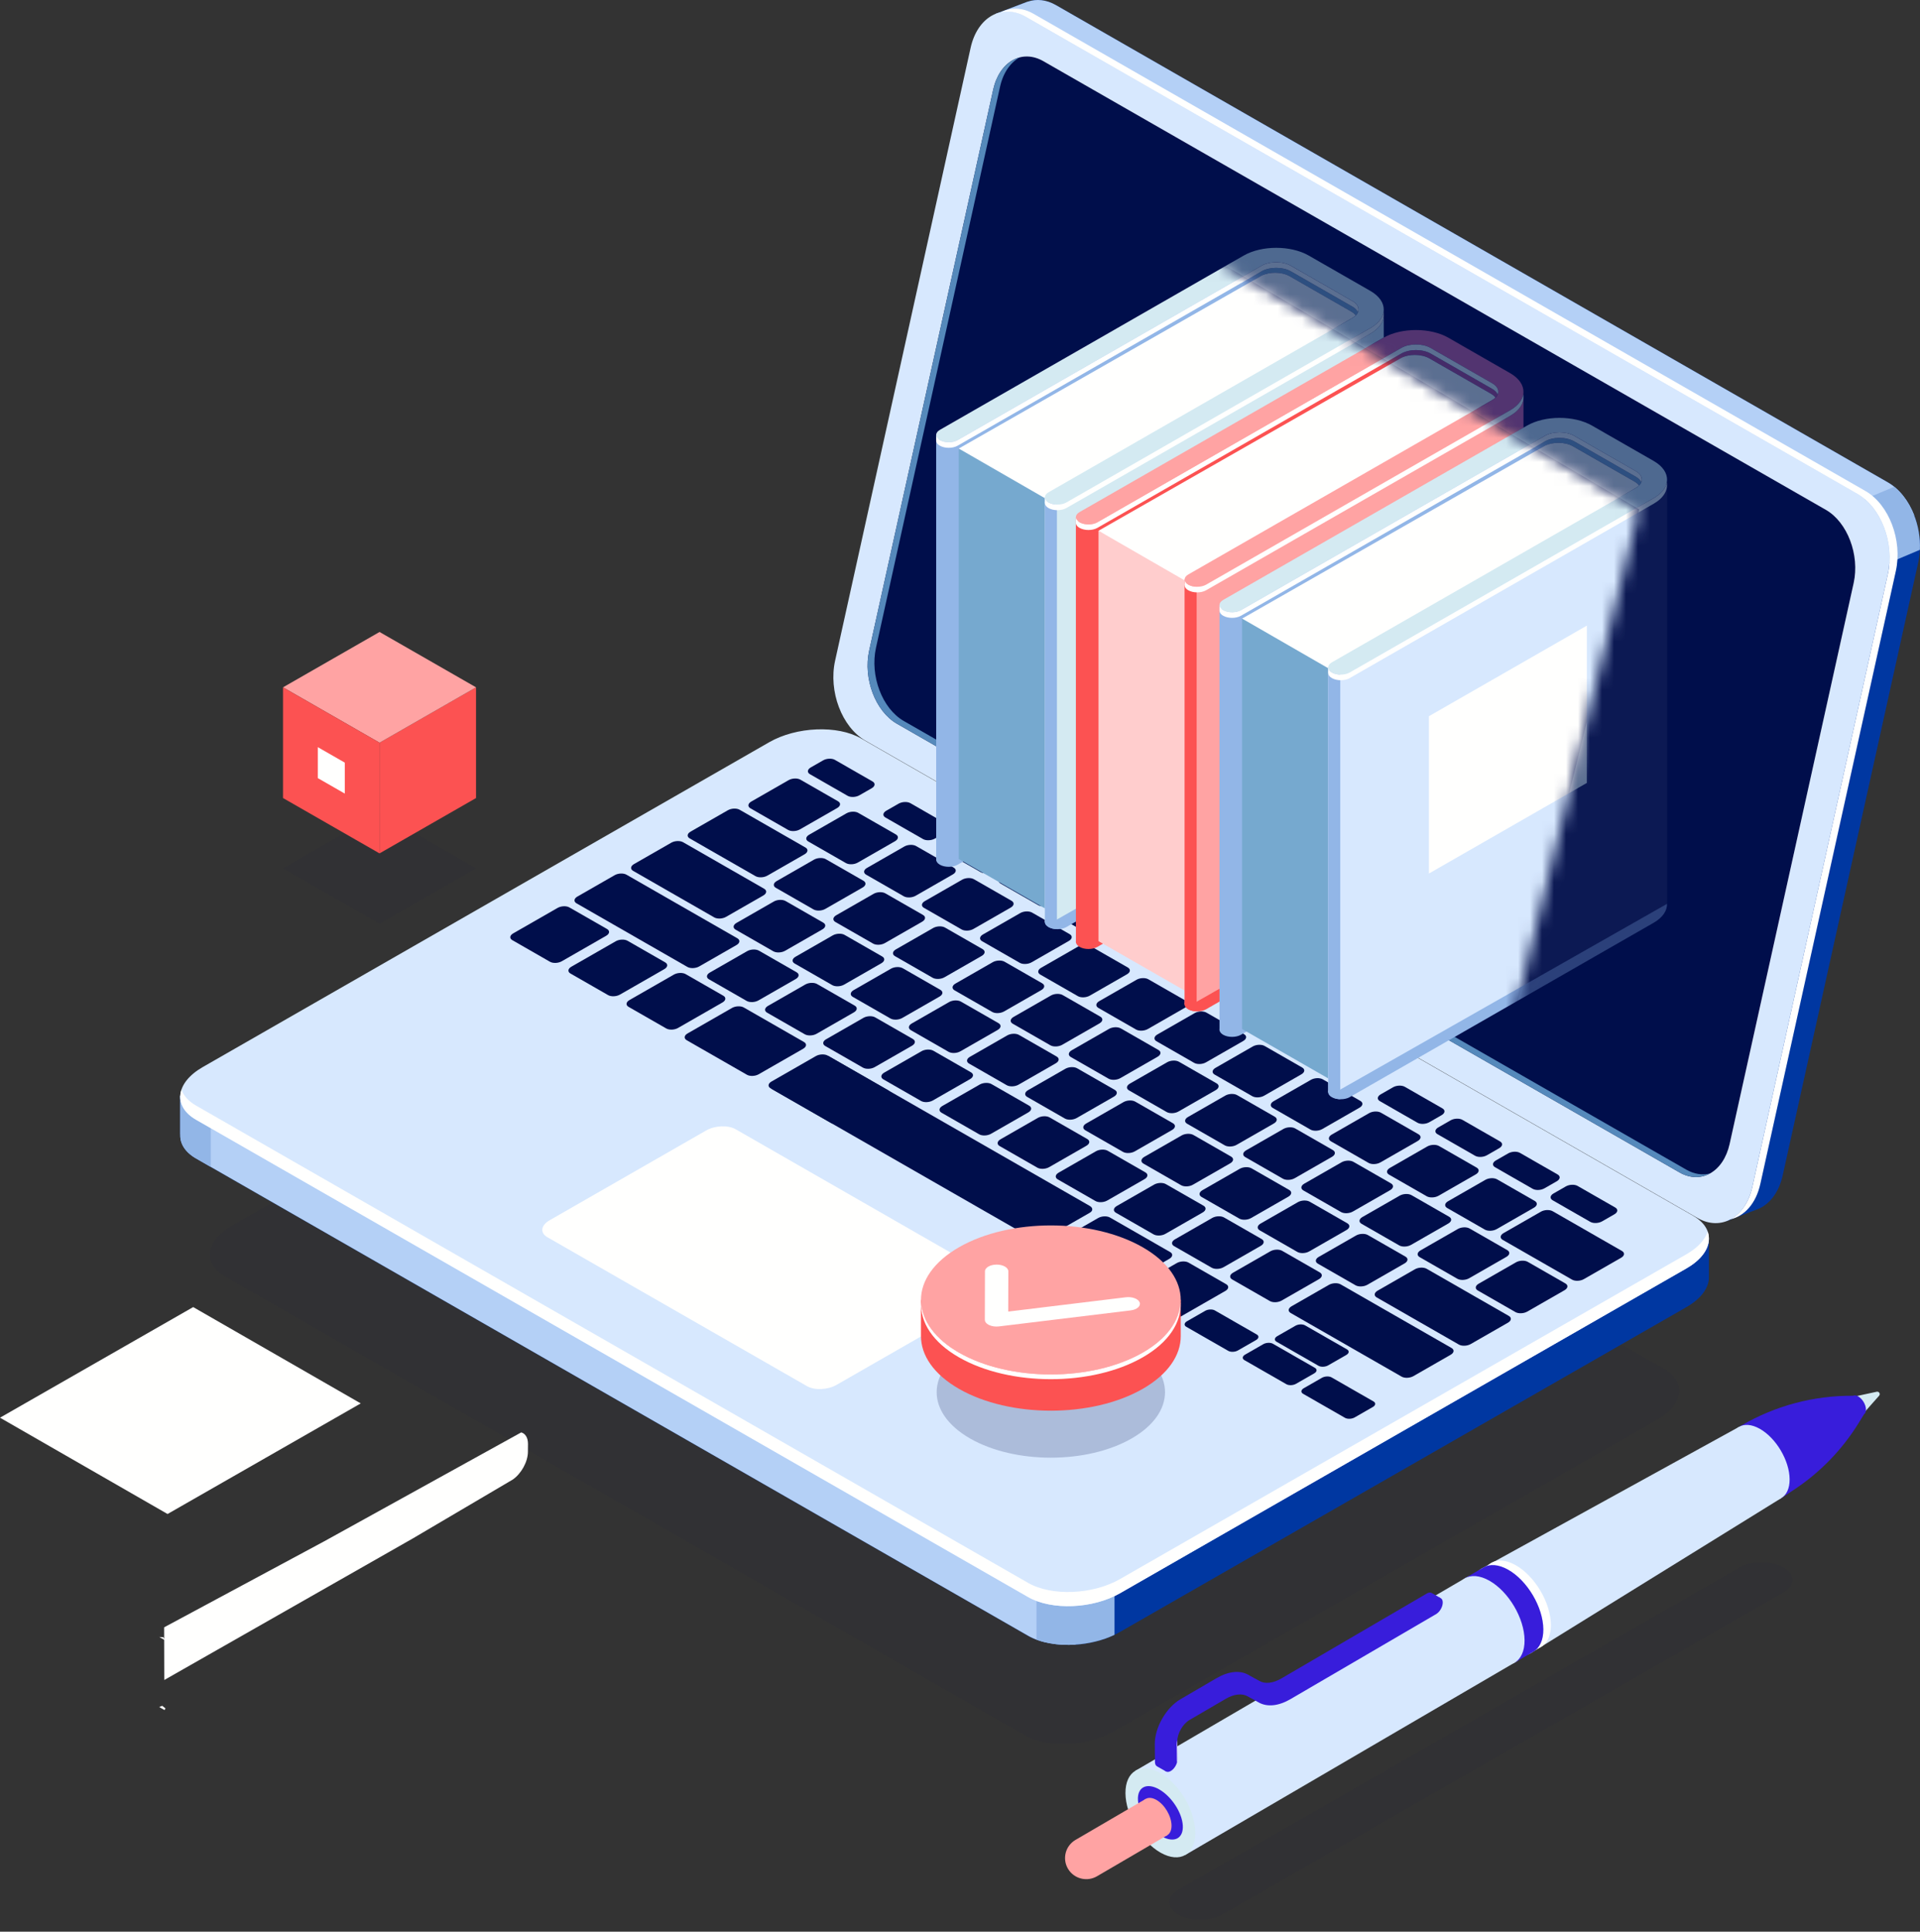 <svg width="160" height="161" viewBox="0 0 160 161" fill="none" xmlns="http://www.w3.org/2000/svg">
    <rect x="0" y="0" width="160" height="161" fill="#333333" stroke="none"/>
    <path opacity="0.05" fill-rule="evenodd" clip-rule="evenodd" d="M88.598 145.356C87.401 145.356 86.258 145.116 85.404 144.626L18.773 106.396C16.888 105.315 17.124 103.426 19.301 102.177L22.721 100.216L85.675 136.335C85.683 136.339 85.69 136.343 85.697 136.347C86.583 136.849 87.763 137.095 88.999 137.095C90.502 137.095 92.088 136.731 93.327 136.02L135.118 112.051L138.657 114.081C140.542 115.162 140.306 117.051 138.129 118.3L92.758 144.323C91.568 145.006 90.044 145.356 88.598 145.356Z" fill="#000E4B"/>
    <path fill-rule="evenodd" clip-rule="evenodd" d="M157.326 40.206L87.993 0.426C87.188 -0.036 86.37 -0.107 85.643 0.14L85.648 0.132L85.522 0.18L85.491 0.191L82.986 1.144L85.234 2.238C85.224 2.279 85.211 2.318 85.202 2.36L73.909 53.445C73.344 56.002 74.475 58.986 76.436 60.111L144.103 98.934L143.862 101.784L146.6 100.729C147.52 100.302 148.257 99.335 148.561 97.957L159.855 46.872C160.42 44.316 159.288 41.331 157.326 40.206Z" fill="#0037A1"/>
    <path fill-rule="evenodd" clip-rule="evenodd" d="M157.329 40.206L87.995 0.426C87.19 -0.036 86.372 -0.107 85.645 0.14L85.65 0.132L85.524 0.18L85.493 0.191L82.988 1.144L85.237 2.238C85.226 2.279 85.213 2.318 85.204 2.36L77.761 36.028L111.685 62.293L159.518 42.952C159.059 41.767 158.295 40.76 157.329 40.206Z" fill="#B4D0F6"/>
    <path fill-rule="evenodd" clip-rule="evenodd" d="M154.712 48.058L159.99 45.825C160.087 43.794 159.241 41.695 157.852 40.573L149.498 44.066L154.712 48.058Z" fill="#92B6E7"/>
    <path fill-rule="evenodd" clip-rule="evenodd" d="M141.454 101.513L72.12 61.733C70.158 60.608 69.027 57.623 69.592 55.067L80.885 3.981C81.45 1.425 83.499 0.265 85.46 1.39L154.793 41.17C156.754 42.295 157.887 45.279 157.322 47.836L146.028 98.921C145.463 101.478 143.415 102.638 141.454 101.513Z" fill="#D7E8FE"/>
    <path fill-rule="evenodd" clip-rule="evenodd" d="M155.459 40.927L86.125 1.148C85.176 0.603 84.208 0.604 83.396 1.03C84.048 0.889 84.758 0.987 85.46 1.39L154.793 41.169C156.755 42.294 157.887 45.28 157.322 47.837L146.028 98.921C145.737 100.239 145.048 101.177 144.183 101.63C145.353 101.376 146.331 100.321 146.694 98.679L157.987 47.594C158.552 45.037 157.421 42.053 155.459 40.927Z" fill="#FFFFFE"/>
    <path fill-rule="evenodd" clip-rule="evenodd" d="M139.951 97.713L74.744 60.32C72.95 59.29 71.914 56.558 72.431 54.219L82.765 7.472C83.282 5.132 85.156 4.071 86.951 5.1L152.158 42.494C153.953 43.524 154.989 46.255 154.472 48.594L144.137 95.341C143.62 97.681 141.746 98.743 139.951 97.713Z" fill="#FFFFFE"/>
    <path fill-rule="evenodd" clip-rule="evenodd" d="M139.951 97.713L74.744 60.32C72.95 59.29 71.914 56.558 72.431 54.219L82.765 7.472C83.282 5.132 85.156 4.071 86.951 5.1L152.158 42.494C153.953 43.524 154.989 46.255 154.472 48.594L144.137 95.341C143.62 97.681 141.746 98.743 139.951 97.713Z" fill="#000E4B"/>
    <path fill-rule="evenodd" clip-rule="evenodd" d="M140.519 97.483L75.312 60.09C73.518 59.06 72.482 56.328 72.999 53.989L83.334 7.242C83.595 6.058 84.206 5.206 84.976 4.781C83.943 5.046 83.088 6.008 82.765 7.472L72.431 54.218C71.914 56.558 72.95 59.29 74.744 60.32L139.951 97.713C140.838 98.222 141.742 98.217 142.494 97.802C141.875 97.961 141.192 97.869 140.519 97.483Z" fill="#5589BB"/>
    <path fill-rule="evenodd" clip-rule="evenodd" d="M142.411 103.245L132.933 102.002L71.754 66.901C69.793 65.776 66.367 65.917 64.103 67.217L20.752 92.079L15.021 91.328V94.559L15.026 94.56C14.989 95.307 15.417 96.025 16.342 96.556L85.675 136.335C87.637 137.461 91.063 137.319 93.328 136.02L140.539 108.942C141.813 108.211 142.448 107.269 142.411 106.385V103.245Z" fill="#0037A1"/>
    <path fill-rule="evenodd" clip-rule="evenodd" d="M96.444 81.066L92.097 78.572H44.309L20.752 92.08L15.021 91.328V94.559L15.026 94.56C14.989 95.307 15.417 96.025 16.342 96.556L85.675 136.335C86.712 136.93 88.158 137.167 89.625 137.071L96.444 81.066Z" fill="#B4D0F6"/>
    <path fill-rule="evenodd" clip-rule="evenodd" d="M17.564 91.661L15.021 91.327V94.558L15.026 94.559C14.989 95.306 15.417 96.024 16.342 96.556L17.564 97.256V91.661Z" fill="#92B6E7"/>
    <path fill-rule="evenodd" clip-rule="evenodd" d="M86.374 136.658C88.233 137.358 90.891 137.206 92.876 136.256V129.049H86.374V136.658Z" fill="#92B6E7"/>
    <path fill-rule="evenodd" clip-rule="evenodd" d="M85.675 133.107L16.342 93.328C14.381 92.203 14.627 90.238 16.892 88.938L64.103 61.86C66.367 60.561 69.793 60.42 71.754 61.544L141.088 101.324C143.049 102.45 142.804 104.415 140.539 105.715L93.328 132.792C91.063 134.092 87.637 134.233 85.675 133.107Z" fill="#D7E8FE"/>
    <path fill-rule="evenodd" clip-rule="evenodd" d="M140.539 104.534L93.328 131.612C91.063 132.911 87.637 133.052 85.676 131.927L16.343 92.148C15.699 91.779 15.298 91.319 15.123 90.822C14.816 91.744 15.207 92.677 16.343 93.328L85.676 133.107C87.637 134.233 91.063 134.091 93.328 132.792L140.539 105.715C142.061 104.841 142.667 103.668 142.307 102.649C142.084 103.321 141.493 103.987 140.539 104.534Z" fill="#FFFFFE"/>
    <path fill-rule="evenodd" clip-rule="evenodd" d="M98.425 98.783L95.288 96.983C95.036 96.839 95.068 96.587 95.359 96.419L98.467 94.636C98.758 94.469 99.198 94.451 99.45 94.595L102.587 96.395C102.839 96.54 102.807 96.792 102.516 96.959L99.408 98.742C99.117 98.91 98.677 98.928 98.425 98.783Z" fill="#000E4B"/>
    <path fill-rule="evenodd" clip-rule="evenodd" d="M103.27 101.562L100.132 99.763C99.88 99.618 99.912 99.365 100.202 99.199L103.311 97.415C103.601 97.249 104.042 97.23 104.293 97.375L107.431 99.175C107.683 99.319 107.651 99.572 107.36 99.739L104.252 101.522C103.961 101.689 103.521 101.707 103.27 101.562Z" fill="#000E4B"/>
    <path fill-rule="evenodd" clip-rule="evenodd" d="M108.114 104.343L104.977 102.543C104.725 102.398 104.757 102.146 105.048 101.979L108.156 100.195C108.447 100.029 108.887 100.011 109.139 100.155L112.275 101.955C112.527 102.1 112.496 102.352 112.205 102.519L109.097 104.302C108.806 104.469 108.366 104.487 108.114 104.343Z" fill="#000E4B"/>
    <path fill-rule="evenodd" clip-rule="evenodd" d="M112.96 107.122L109.823 105.322C109.571 105.177 109.603 104.925 109.893 104.758L113.002 102.975C113.293 102.808 113.733 102.79 113.985 102.935L117.121 104.734C117.373 104.878 117.342 105.131 117.051 105.298L113.943 107.082C113.652 107.248 113.211 107.266 112.96 107.122Z" fill="#000E4B"/>
    <path fill-rule="evenodd" clip-rule="evenodd" d="M121.573 112.064L114.728 108.136C114.476 107.992 114.508 107.74 114.799 107.573L117.907 105.789C118.198 105.622 118.638 105.604 118.89 105.749L125.734 109.676C125.986 109.82 125.955 110.073 125.664 110.24L122.556 112.023C122.265 112.19 121.825 112.208 121.573 112.064Z" fill="#000E4B"/>
    <path fill-rule="evenodd" clip-rule="evenodd" d="M131.003 106.651L125.225 103.337C124.974 103.192 125.006 102.94 125.296 102.773L128.405 100.99C128.695 100.823 129.135 100.805 129.387 100.949L135.164 104.264C135.416 104.408 135.385 104.661 135.094 104.828L131.986 106.611C131.695 106.778 131.254 106.796 131.003 106.651Z" fill="#000E4B"/>
    <path fill-rule="evenodd" clip-rule="evenodd" d="M82.687 84.342L79.549 82.542C79.297 82.397 79.329 82.145 79.62 81.978L82.728 80.194C83.019 80.028 83.459 80.01 83.711 80.154L86.848 81.954C87.1 82.099 87.068 82.351 86.778 82.518L83.669 84.301C83.378 84.468 82.938 84.486 82.687 84.342Z" fill="#000E4B"/>
    <path fill-rule="evenodd" clip-rule="evenodd" d="M77.721 81.493L74.584 79.693C74.332 79.549 74.364 79.297 74.654 79.129L77.763 77.346C78.054 77.179 78.494 77.161 78.746 77.306L81.882 79.106C82.134 79.25 82.103 79.502 81.812 79.669L78.704 81.453C78.413 81.62 77.973 81.638 77.721 81.493Z" fill="#000E4B"/>
    <path fill-rule="evenodd" clip-rule="evenodd" d="M72.755 78.644L69.618 76.845C69.366 76.7 69.397 76.447 69.688 76.281L72.796 74.498C73.088 74.331 73.528 74.312 73.779 74.457L76.917 76.257C77.169 76.401 77.136 76.653 76.846 76.821L73.737 78.604C73.447 78.771 73.007 78.789 72.755 78.644Z" fill="#000E4B"/>
    <path fill-rule="evenodd" clip-rule="evenodd" d="M67.792 75.796L64.654 73.996C64.402 73.851 64.434 73.599 64.725 73.432L67.834 71.648C68.124 71.482 68.564 71.464 68.816 71.609L71.953 73.408C72.205 73.553 72.174 73.805 71.883 73.972L68.774 75.755C68.483 75.922 68.043 75.94 67.792 75.796Z" fill="#000E4B"/>
    <path fill-rule="evenodd" clip-rule="evenodd" d="M87.531 87.121L84.393 85.321C84.141 85.176 84.173 84.924 84.464 84.757L87.572 82.974C87.863 82.807 88.303 82.789 88.555 82.933L91.692 84.733C91.944 84.878 91.912 85.13 91.621 85.297L88.513 87.081C88.222 87.247 87.782 87.265 87.531 87.121Z" fill="#000E4B"/>
    <path fill-rule="evenodd" clip-rule="evenodd" d="M92.375 89.901L89.238 88.101C88.986 87.956 89.018 87.704 89.308 87.537L92.417 85.754C92.708 85.586 93.148 85.568 93.4 85.713L96.537 87.513C96.789 87.657 96.757 87.91 96.466 88.076L93.358 89.86C93.067 90.027 92.627 90.045 92.375 89.901Z" fill="#000E4B"/>
    <path fill-rule="evenodd" clip-rule="evenodd" d="M97.221 92.681L94.084 90.881C93.832 90.737 93.864 90.484 94.154 90.317L97.263 88.534C97.554 88.367 97.994 88.349 98.246 88.493L101.383 90.293C101.635 90.438 101.603 90.69 101.312 90.857L98.204 92.64C97.913 92.808 97.473 92.826 97.221 92.681Z" fill="#000E4B"/>
    <path fill-rule="evenodd" clip-rule="evenodd" d="M102.065 95.46L98.928 93.66C98.676 93.515 98.707 93.263 98.998 93.097L102.107 91.313C102.397 91.146 102.837 91.128 103.089 91.272L106.226 93.072C106.478 93.217 106.447 93.469 106.156 93.636L103.047 95.419C102.757 95.586 102.317 95.604 102.065 95.46Z" fill="#000E4B"/>
    <path fill-rule="evenodd" clip-rule="evenodd" d="M50.675 82.938L47.538 81.138C47.286 80.993 47.318 80.741 47.609 80.574L51.311 78.45C51.602 78.283 52.043 78.264 52.294 78.409L55.431 80.209C55.684 80.353 55.651 80.606 55.361 80.773L51.658 82.897C51.367 83.064 50.927 83.082 50.675 82.938Z" fill="#000E4B"/>
    <path fill-rule="evenodd" clip-rule="evenodd" d="M55.519 85.717L52.382 83.918C52.13 83.773 52.162 83.52 52.453 83.353L56.155 81.229C56.446 81.062 56.886 81.044 57.138 81.189L60.275 82.989C60.527 83.133 60.495 83.385 60.205 83.552L56.501 85.677C56.211 85.844 55.771 85.862 55.519 85.717Z" fill="#000E4B"/>
    <path fill-rule="evenodd" clip-rule="evenodd" d="M62.22 83.422L59.083 81.622C58.831 81.478 58.863 81.225 59.154 81.058L62.262 79.275C62.553 79.108 62.993 79.09 63.245 79.234L66.382 81.034C66.633 81.179 66.602 81.431 66.311 81.598L63.203 83.381C62.912 83.549 62.472 83.567 62.22 83.422Z" fill="#000E4B"/>
    <path fill-rule="evenodd" clip-rule="evenodd" d="M67.064 86.202L63.927 84.403C63.675 84.258 63.706 84.005 63.997 83.838L67.106 82.055C67.396 81.888 67.837 81.87 68.088 82.014L71.225 83.814C71.477 83.959 71.446 84.211 71.155 84.378L68.046 86.162C67.756 86.328 67.316 86.346 67.064 86.202Z" fill="#000E4B"/>
    <path fill-rule="evenodd" clip-rule="evenodd" d="M71.909 88.981L68.772 87.181C68.52 87.037 68.551 86.784 68.842 86.618L71.951 84.834C72.241 84.668 72.681 84.649 72.933 84.794L76.07 86.594C76.322 86.738 76.29 86.991 76 87.157L72.891 88.941C72.601 89.108 72.16 89.126 71.909 88.981Z" fill="#000E4B"/>
    <path fill-rule="evenodd" clip-rule="evenodd" d="M76.753 91.761L73.615 89.961C73.363 89.816 73.395 89.564 73.686 89.397L76.794 87.614C77.085 87.447 77.525 87.429 77.777 87.573L80.914 89.373C81.166 89.518 81.134 89.77 80.844 89.937L77.736 91.72C77.444 91.887 77.004 91.905 76.753 91.761Z" fill="#000E4B"/>
    <path fill-rule="evenodd" clip-rule="evenodd" d="M81.599 94.54L78.461 92.74C78.209 92.596 78.242 92.343 78.532 92.176L81.64 90.393C81.931 90.226 82.371 90.208 82.623 90.353L85.76 92.152C86.012 92.297 85.981 92.549 85.689 92.716L82.581 94.499C82.29 94.666 81.85 94.684 81.599 94.54Z" fill="#000E4B"/>
    <path fill-rule="evenodd" clip-rule="evenodd" d="M86.443 97.319L83.305 95.52C83.053 95.375 83.085 95.123 83.376 94.956L86.485 93.172C86.775 93.005 87.215 92.987 87.467 93.132L90.604 94.932C90.856 95.076 90.824 95.329 90.533 95.495L87.425 97.279C87.134 97.446 86.694 97.464 86.443 97.319Z" fill="#000E4B"/>
    <path fill-rule="evenodd" clip-rule="evenodd" d="M91.286 100.099L88.149 98.299C87.897 98.155 87.929 97.903 88.219 97.736L91.328 95.953C91.619 95.786 92.059 95.767 92.311 95.912L95.448 97.712C95.7 97.856 95.668 98.109 95.377 98.276L92.269 100.059C91.978 100.226 91.538 100.244 91.286 100.099Z" fill="#000E4B"/>
    <path fill-rule="evenodd" clip-rule="evenodd" d="M96.132 102.879L92.995 101.079C92.743 100.934 92.774 100.682 93.065 100.515L96.174 98.732C96.464 98.565 96.904 98.547 97.156 98.692L100.294 100.491C100.545 100.636 100.513 100.888 100.223 101.055L97.114 102.838C96.824 103.005 96.384 103.023 96.132 102.879Z" fill="#000E4B"/>
    <path fill-rule="evenodd" clip-rule="evenodd" d="M100.976 105.659L97.839 103.859C97.588 103.714 97.619 103.461 97.91 103.295L101.018 101.511C101.309 101.344 101.749 101.326 102.001 101.47L105.138 103.27C105.39 103.415 105.358 103.667 105.067 103.834L101.959 105.618C101.668 105.785 101.229 105.803 100.976 105.659Z" fill="#000E4B"/>
    <path fill-rule="evenodd" clip-rule="evenodd" d="M105.82 108.437L102.683 106.638C102.431 106.493 102.463 106.24 102.754 106.074L105.862 104.29C106.153 104.124 106.593 104.105 106.845 104.25L109.982 106.05C110.234 106.194 110.202 106.447 109.911 106.614L106.803 108.397C106.512 108.564 106.072 108.582 105.82 108.437Z" fill="#000E4B"/>
    <path fill-rule="evenodd" clip-rule="evenodd" d="M69.356 82.106L66.22 80.306C65.968 80.162 65.999 79.909 66.29 79.743L69.398 77.959C69.689 77.793 70.129 77.774 70.381 77.919L73.518 79.719C73.77 79.863 73.738 80.115 73.447 80.283L70.339 82.066C70.048 82.233 69.608 82.251 69.356 82.106Z" fill="#000E4B"/>
    <path fill-rule="evenodd" clip-rule="evenodd" d="M64.441 79.285L61.304 77.485C61.052 77.341 61.084 77.088 61.375 76.921L64.483 75.138C64.773 74.971 65.213 74.953 65.466 75.098L68.602 76.897C68.854 77.041 68.823 77.294 68.532 77.461L65.424 79.244C65.133 79.411 64.693 79.43 64.441 79.285Z" fill="#000E4B"/>
    <path fill-rule="evenodd" clip-rule="evenodd" d="M59.517 76.46L52.76 72.583C52.509 72.439 52.54 72.186 52.831 72.019L55.939 70.236C56.23 70.069 56.67 70.051 56.922 70.195L63.678 74.072C63.93 74.216 63.898 74.469 63.608 74.636L60.499 76.419C60.209 76.586 59.769 76.604 59.517 76.46Z" fill="#000E4B"/>
    <path fill-rule="evenodd" clip-rule="evenodd" d="M62.958 73.023L57.475 69.877C57.224 69.733 57.256 69.481 57.546 69.314L60.655 67.531C60.945 67.364 61.385 67.346 61.637 67.49L67.12 70.636C67.372 70.78 67.34 71.032 67.05 71.2L63.941 72.983C63.651 73.15 63.21 73.168 62.958 73.023Z" fill="#000E4B"/>
    <path fill-rule="evenodd" clip-rule="evenodd" d="M74.203 84.886L71.066 83.086C70.814 82.941 70.846 82.689 71.137 82.522L74.245 80.738C74.535 80.572 74.976 80.554 75.228 80.698L78.364 82.498C78.616 82.643 78.585 82.895 78.294 83.061L75.186 84.845C74.895 85.012 74.455 85.03 74.203 84.886Z" fill="#000E4B"/>
    <path fill-rule="evenodd" clip-rule="evenodd" d="M79.048 87.665L75.911 85.865C75.659 85.721 75.691 85.468 75.982 85.301L79.09 83.518C79.381 83.351 79.821 83.333 80.072 83.477L83.21 85.277C83.462 85.422 83.43 85.675 83.14 85.841L80.031 87.624C79.741 87.791 79.3 87.81 79.048 87.665Z" fill="#000E4B"/>
    <path fill-rule="evenodd" clip-rule="evenodd" d="M83.892 90.446L80.755 88.645C80.503 88.501 80.535 88.249 80.826 88.082L83.934 86.298C84.225 86.131 84.665 86.113 84.917 86.258L88.053 88.057C88.305 88.202 88.274 88.454 87.983 88.621L84.875 90.405C84.584 90.572 84.144 90.59 83.892 90.446Z" fill="#000E4B"/>
    <path fill-rule="evenodd" clip-rule="evenodd" d="M88.737 93.224L85.599 91.424C85.348 91.28 85.38 91.028 85.67 90.861L88.779 89.078C89.07 88.911 89.509 88.892 89.761 89.037L92.898 90.837C93.15 90.981 93.119 91.234 92.828 91.4L89.719 93.184C89.428 93.351 88.989 93.369 88.737 93.224Z" fill="#000E4B"/>
    <path fill-rule="evenodd" clip-rule="evenodd" d="M93.581 96.004L90.443 94.204C90.192 94.059 90.223 93.807 90.514 93.64L93.623 91.857C93.913 91.69 94.353 91.672 94.605 91.817L97.742 93.616C97.994 93.761 97.962 94.013 97.671 94.18L94.563 95.963C94.272 96.13 93.833 96.148 93.581 96.004Z" fill="#000E4B"/>
    <path fill-rule="evenodd" clip-rule="evenodd" d="M45.83 80.158L42.694 78.358C42.441 78.214 42.473 77.962 42.764 77.795L46.467 75.67C46.758 75.504 47.198 75.485 47.449 75.63L50.587 77.429C50.839 77.574 50.806 77.827 50.516 77.993L46.813 80.118C46.523 80.285 46.082 80.303 45.83 80.158Z" fill="#000E4B"/>
    <path fill-rule="evenodd" clip-rule="evenodd" d="M106.908 98.24L103.771 96.44C103.52 96.295 103.551 96.043 103.842 95.876L106.95 94.093C107.241 93.926 107.681 93.908 107.933 94.052L111.07 95.852C111.322 95.997 111.29 96.249 111 96.416L107.891 98.2C107.6 98.366 107.16 98.384 106.908 98.24Z" fill="#000E4B"/>
    <path fill-rule="evenodd" clip-rule="evenodd" d="M111.753 101.019L108.617 99.219C108.365 99.074 108.396 98.822 108.687 98.655L111.795 96.872C112.086 96.705 112.526 96.686 112.778 96.831L115.915 98.631C116.167 98.775 116.135 99.028 115.844 99.195L112.736 100.978C112.445 101.145 112.005 101.163 111.753 101.019Z" fill="#000E4B"/>
    <path fill-rule="evenodd" clip-rule="evenodd" d="M116.6 103.799L113.463 101.999C113.211 101.854 113.242 101.602 113.533 101.435L116.641 99.652C116.932 99.485 117.372 99.467 117.624 99.611L120.761 101.411C121.013 101.556 120.982 101.808 120.691 101.975L117.583 103.758C117.292 103.925 116.851 103.943 116.6 103.799Z" fill="#000E4B"/>
    <path fill-rule="evenodd" clip-rule="evenodd" d="M121.443 106.578L118.306 104.778C118.054 104.634 118.086 104.381 118.377 104.214L121.485 102.431C121.776 102.264 122.216 102.246 122.468 102.391L125.605 104.191C125.857 104.335 125.825 104.587 125.535 104.754L122.426 106.538C122.135 106.704 121.695 106.723 121.443 106.578Z" fill="#000E4B"/>
    <path fill-rule="evenodd" clip-rule="evenodd" d="M126.287 109.357L123.15 107.557C122.898 107.413 122.93 107.161 123.221 106.993L126.329 105.21C126.62 105.043 127.06 105.025 127.312 105.17L130.449 106.97C130.7 107.114 130.669 107.367 130.378 107.534L127.27 109.317C126.979 109.484 126.539 109.502 126.287 109.357Z" fill="#000E4B"/>
    <path fill-rule="evenodd" clip-rule="evenodd" d="M80.135 77.466L76.998 75.667C76.746 75.522 76.778 75.27 77.069 75.103L80.177 73.319C80.468 73.153 80.908 73.135 81.159 73.279L84.297 75.079C84.549 75.223 84.517 75.476 84.226 75.643L81.118 77.426C80.828 77.593 80.387 77.611 80.135 77.466Z" fill="#000E4B"/>
    <path fill-rule="evenodd" clip-rule="evenodd" d="M75.315 74.701L72.178 72.901C71.926 72.756 71.958 72.504 72.248 72.338L75.357 70.554C75.647 70.387 76.087 70.369 76.339 70.513L79.477 72.313C79.728 72.458 79.697 72.71 79.406 72.877L76.298 74.661C76.006 74.827 75.567 74.845 75.315 74.701Z" fill="#000E4B"/>
    <path fill-rule="evenodd" clip-rule="evenodd" d="M70.495 71.935L67.357 70.135C67.106 69.991 67.137 69.738 67.428 69.571L70.537 67.788C70.827 67.622 71.267 67.603 71.519 67.748L74.656 69.547C74.908 69.692 74.876 69.945 74.586 70.111L71.477 71.895C71.186 72.062 70.746 72.08 70.495 71.935Z" fill="#000E4B"/>
    <path fill-rule="evenodd" clip-rule="evenodd" d="M65.674 69.17L62.536 67.37C62.284 67.225 62.316 66.973 62.607 66.806L65.716 65.023C66.006 64.856 66.446 64.838 66.698 64.982L69.835 66.782C70.087 66.927 70.055 67.18 69.764 67.346L66.656 69.129C66.365 69.296 65.925 69.314 65.674 69.17Z" fill="#000E4B"/>
    <path fill-rule="evenodd" clip-rule="evenodd" d="M70.632 66.326L67.495 64.526C67.243 64.382 67.275 64.129 67.565 63.962L68.593 63.373C68.884 63.205 69.323 63.187 69.576 63.332L72.713 65.132C72.964 65.276 72.933 65.529 72.642 65.696L71.614 66.285C71.323 66.452 70.884 66.47 70.632 66.326Z" fill="#000E4B"/>
    <path fill-rule="evenodd" clip-rule="evenodd" d="M76.921 69.934L73.785 68.135C73.533 67.991 73.564 67.738 73.855 67.571L74.883 66.981C75.174 66.815 75.614 66.797 75.866 66.941L79.002 68.741C79.254 68.885 79.223 69.138 78.932 69.305L77.904 69.894C77.614 70.061 77.173 70.079 76.921 69.934Z" fill="#000E4B"/>
    <path fill-rule="evenodd" clip-rule="evenodd" d="M81.722 72.689L78.584 70.889C78.332 70.744 78.364 70.492 78.655 70.325L79.682 69.735C79.973 69.569 80.413 69.551 80.665 69.695L83.802 71.495C84.054 71.639 84.022 71.892 83.731 72.058L82.704 72.648C82.413 72.815 81.973 72.833 81.722 72.689Z" fill="#000E4B"/>
    <path fill-rule="evenodd" clip-rule="evenodd" d="M86.523 75.444L83.385 73.644C83.133 73.499 83.165 73.247 83.456 73.08L84.484 72.491C84.774 72.324 85.215 72.306 85.466 72.45L88.603 74.25C88.855 74.394 88.823 74.647 88.532 74.814L87.505 75.403C87.214 75.57 86.774 75.588 86.523 75.444Z" fill="#000E4B"/>
    <path fill-rule="evenodd" clip-rule="evenodd" d="M91.323 78.198L88.185 76.398C87.934 76.253 87.966 76.001 88.256 75.834L89.284 75.244C89.575 75.078 90.014 75.059 90.266 75.204L93.403 77.004C93.655 77.148 93.624 77.401 93.333 77.568L92.305 78.157C92.014 78.324 91.575 78.342 91.323 78.198Z" fill="#000E4B"/>
    <path fill-rule="evenodd" clip-rule="evenodd" d="M118.123 93.574L114.986 91.774C114.734 91.63 114.766 91.377 115.057 91.21L116.084 90.621C116.375 90.454 116.815 90.435 117.067 90.58L120.204 92.38C120.456 92.524 120.424 92.777 120.133 92.944L119.106 93.533C118.815 93.7 118.375 93.718 118.123 93.574Z" fill="#000E4B"/>
    <path fill-rule="evenodd" clip-rule="evenodd" d="M122.923 96.327L119.786 94.528C119.534 94.383 119.566 94.13 119.857 93.964L120.884 93.374C121.175 93.208 121.615 93.189 121.867 93.334L125.004 95.134C125.256 95.278 125.225 95.531 124.934 95.697L123.906 96.287C123.615 96.454 123.175 96.472 122.923 96.327Z" fill="#000E4B"/>
    <path fill-rule="evenodd" clip-rule="evenodd" d="M127.722 99.082L124.585 97.282C124.333 97.138 124.365 96.886 124.656 96.719L125.683 96.129C125.974 95.962 126.414 95.944 126.666 96.089L129.803 97.888C130.055 98.033 130.023 98.285 129.733 98.453L128.705 99.042C128.414 99.209 127.974 99.227 127.722 99.082Z" fill="#000E4B"/>
    <path fill-rule="evenodd" clip-rule="evenodd" d="M132.523 101.836L129.387 100.037C129.134 99.892 129.166 99.64 129.457 99.473L130.485 98.883C130.775 98.716 131.215 98.698 131.467 98.843L134.604 100.642C134.856 100.787 134.825 101.04 134.534 101.206L133.506 101.796C133.215 101.963 132.775 101.981 132.523 101.836Z" fill="#000E4B"/>
    <path fill-rule="evenodd" clip-rule="evenodd" d="M84.979 80.247L81.842 78.447C81.59 78.302 81.622 78.05 81.913 77.883L85.021 76.1C85.312 75.933 85.751 75.915 86.004 76.059L89.14 77.859C89.392 78.004 89.361 78.256 89.07 78.423L85.962 80.207C85.671 80.373 85.231 80.391 84.979 80.247Z" fill="#000E4B"/>
    <path fill-rule="evenodd" clip-rule="evenodd" d="M89.825 83.026L86.688 81.226C86.436 81.082 86.468 80.829 86.759 80.662L89.867 78.879C90.158 78.712 90.598 78.694 90.85 78.839L93.987 80.638C94.239 80.783 94.207 81.036 93.916 81.202L90.808 82.986C90.517 83.152 90.077 83.171 89.825 83.026Z" fill="#000E4B"/>
    <path fill-rule="evenodd" clip-rule="evenodd" d="M94.669 85.806L91.532 84.006C91.28 83.862 91.311 83.609 91.602 83.442L94.711 81.659C95.002 81.492 95.441 81.474 95.694 81.618L98.831 83.418C99.082 83.562 99.051 83.815 98.76 83.982L95.651 85.765C95.361 85.932 94.921 85.95 94.669 85.806Z" fill="#000E4B"/>
    <path fill-rule="evenodd" clip-rule="evenodd" d="M99.513 88.585L96.376 86.785C96.124 86.641 96.155 86.388 96.446 86.221L99.555 84.438C99.846 84.271 100.285 84.253 100.537 84.397L103.675 86.198C103.926 86.342 103.894 86.594 103.604 86.761L100.495 88.544C100.204 88.711 99.765 88.729 99.513 88.585Z" fill="#000E4B"/>
    <path fill-rule="evenodd" clip-rule="evenodd" d="M104.358 91.364L101.222 89.564C100.97 89.42 101.001 89.168 101.292 89.001L104.4 87.217C104.691 87.05 105.131 87.032 105.383 87.177L108.52 88.977C108.772 89.121 108.74 89.373 108.449 89.54L105.341 91.324C105.05 91.491 104.61 91.509 104.358 91.364Z" fill="#000E4B"/>
    <path fill-rule="evenodd" clip-rule="evenodd" d="M109.203 94.144L106.066 92.344C105.814 92.2 105.846 91.947 106.137 91.78L109.245 89.997C109.535 89.831 109.976 89.812 110.228 89.957L113.364 91.756C113.616 91.901 113.585 92.153 113.294 92.32L110.186 94.104C109.895 94.271 109.455 94.289 109.203 94.144Z" fill="#000E4B"/>
    <path fill-rule="evenodd" clip-rule="evenodd" d="M114.048 96.924L110.911 95.124C110.659 94.979 110.691 94.727 110.982 94.56L114.09 92.777C114.381 92.61 114.821 92.592 115.073 92.736L118.209 94.536C118.461 94.681 118.43 94.933 118.139 95.1L115.031 96.883C114.74 97.05 114.3 97.068 114.048 96.924Z" fill="#000E4B"/>
    <path fill-rule="evenodd" clip-rule="evenodd" d="M118.892 99.703L115.755 97.903C115.503 97.759 115.535 97.506 115.826 97.34L118.934 95.556C119.225 95.389 119.665 95.371 119.917 95.515L123.053 97.315C123.305 97.46 123.274 97.712 122.983 97.879L119.875 99.663C119.584 99.829 119.144 99.847 118.892 99.703Z" fill="#000E4B"/>
    <path fill-rule="evenodd" clip-rule="evenodd" d="M123.737 102.482L120.599 100.682C120.348 100.538 120.38 100.286 120.67 100.119L123.779 98.335C124.069 98.168 124.509 98.15 124.761 98.295L127.898 100.095C128.15 100.239 128.119 100.492 127.828 100.658L124.72 102.442C124.428 102.608 123.989 102.626 123.737 102.482Z" fill="#000E4B"/>
    <path fill-rule="evenodd" clip-rule="evenodd" d="M57.283 80.59L48.044 75.289C47.792 75.145 47.824 74.892 48.115 74.725L51.223 72.942C51.514 72.775 51.953 72.757 52.205 72.901L61.445 78.202C61.696 78.347 61.665 78.599 61.374 78.766L58.266 80.549C57.975 80.716 57.535 80.734 57.283 80.59Z" fill="#000E4B"/>
    <path fill-rule="evenodd" clip-rule="evenodd" d="M116.8 114.736L107.561 109.436C107.309 109.291 107.34 109.039 107.631 108.872L110.739 107.089C111.03 106.921 111.47 106.903 111.722 107.048L120.961 112.349C121.213 112.493 121.181 112.746 120.891 112.912L117.782 114.696C117.491 114.862 117.052 114.881 116.8 114.736Z" fill="#000E4B"/>
    <path fill-rule="evenodd" clip-rule="evenodd" d="M97.425 109.761L94.288 107.961C94.036 107.817 94.068 107.564 94.359 107.397L98.062 105.273C98.353 105.106 98.793 105.088 99.045 105.233L102.181 107.032C102.433 107.177 102.402 107.429 102.111 107.596L98.408 109.721C98.117 109.888 97.677 109.906 97.425 109.761Z" fill="#000E4B"/>
    <path fill-rule="evenodd" clip-rule="evenodd" d="M62.243 89.576L57.226 86.698C56.974 86.552 57.005 86.3 57.296 86.134L60.999 84.009C61.29 83.843 61.73 83.824 61.982 83.969L66.999 86.847C67.251 86.992 67.219 87.244 66.928 87.411L63.225 89.535C62.935 89.702 62.495 89.72 62.243 89.576Z" fill="#000E4B"/>
    <path fill-rule="evenodd" clip-rule="evenodd" d="M92.757 107.083L87.741 104.204C87.489 104.06 87.52 103.807 87.811 103.64L91.514 101.516C91.805 101.349 92.245 101.331 92.496 101.475L97.514 104.354C97.766 104.499 97.734 104.751 97.443 104.918L93.74 107.042C93.45 107.209 93.009 107.227 92.757 107.083Z" fill="#000E4B"/>
    <path fill-rule="evenodd" clip-rule="evenodd" d="M69.234 93.586L64.217 90.707C63.965 90.563 63.996 90.31 64.287 90.143L67.99 88.019C68.281 87.852 68.721 87.834 68.973 87.978L73.99 90.857C74.242 91.001 74.21 91.254 73.919 91.421L70.216 93.545C69.926 93.712 69.486 93.73 69.234 93.586Z" fill="#000E4B"/>
    <path fill-rule="evenodd" clip-rule="evenodd" d="M69.007 87.998L90.82 100.513C91.09 100.668 91.09 100.92 90.82 101.075L87.044 103.242C86.773 103.397 86.334 103.397 86.064 103.242L64.251 90.727L69.007 87.998Z" fill="#000E4B"/>
    <path fill-rule="evenodd" clip-rule="evenodd" d="M110.966 114.801L114.46 116.805C114.667 116.924 114.641 117.131 114.402 117.267L112.888 118.137C112.649 118.273 112.289 118.288 112.082 118.17L108.588 116.165C108.382 116.046 108.407 115.84 108.646 115.703L110.16 114.834C110.399 114.697 110.759 114.682 110.966 114.801Z" fill="#000E4B"/>
    <path fill-rule="evenodd" clip-rule="evenodd" d="M106.08 111.998L109.574 114.003C109.781 114.121 109.755 114.328 109.517 114.465L108.002 115.334C107.763 115.471 107.403 115.486 107.196 115.367L103.702 113.362C103.495 113.244 103.522 113.037 103.76 112.9L105.275 112.031C105.513 111.894 105.874 111.879 106.08 111.998Z" fill="#000E4B"/>
    <path fill-rule="evenodd" clip-rule="evenodd" d="M101.236 109.218L104.731 111.224C104.937 111.342 104.911 111.549 104.673 111.686L103.158 112.555C102.92 112.692 102.559 112.706 102.353 112.588L98.858 110.583C98.652 110.465 98.678 110.258 98.916 110.121L100.431 109.252C100.669 109.115 101.03 109.1 101.236 109.218Z" fill="#000E4B"/>
    <path fill-rule="evenodd" clip-rule="evenodd" d="M108.756 110.463L112.251 112.467C112.457 112.586 112.431 112.793 112.193 112.93L110.678 113.799C110.44 113.935 110.079 113.951 109.873 113.832L106.378 111.827C106.172 111.709 106.198 111.502 106.436 111.365L107.951 110.496C108.189 110.359 108.55 110.345 108.756 110.463Z" fill="#000E4B"/>
    <path fill-rule="evenodd" clip-rule="evenodd" d="M67.248 115.529L45.617 103.118C44.987 102.757 45.066 102.126 45.793 101.709L58.847 94.219C59.574 93.802 60.674 93.757 61.304 94.118L82.935 106.529C83.565 106.89 83.486 107.521 82.759 107.939L69.705 115.428C68.978 115.845 67.878 115.891 67.248 115.529Z" fill="#FFFFFE"/>
    <mask id="mask0" mask-type="alpha" maskUnits="userSpaceOnUse" x="96" y="8" width="54" height="83">
    <path fill-rule="evenodd" clip-rule="evenodd" d="M125.988 85.506L136.6 42.456L96.503 18.838L119.647 8.238L149.418 19.646C149.418 19.646 149.598 71.777 149.418 72.302C149.237 72.827 138.39 90.317 138.39 90.317L125.988 85.506Z" fill="white"/>
    </mask>
    <g mask="url(#mask0)">
    <path fill-rule="evenodd" clip-rule="evenodd" d="M112.982 26.292C112.899 26.174 112.774 26.064 112.608 25.968L107.468 23.02C107.133 22.828 106.697 22.733 106.259 22.733C105.876 22.733 105.492 22.806 105.176 22.951L104.318 23.441L104.008 23.259L105.132 22.614C105.468 22.421 105.91 22.325 106.351 22.325C106.792 22.325 107.234 22.421 107.569 22.614L112.71 25.563C112.942 25.696 113.092 25.858 113.163 26.029C113.288 25.734 113.174 25.411 112.819 25.166C113.283 25.487 113.338 25.94 112.982 26.292ZM112.816 25.164C112.815 25.163 112.814 25.162 112.813 25.162C112.814 25.162 112.815 25.163 112.816 25.164ZM112.807 25.158C112.807 25.158 112.807 25.157 112.806 25.157C112.806 25.157 112.807 25.158 112.807 25.158ZM112.801 25.153C112.801 25.153 112.801 25.153 112.801 25.152C112.801 25.153 112.801 25.153 112.801 25.153ZM112.719 25.102C112.719 25.102 112.719 25.102 112.718 25.102C112.719 25.102 112.719 25.102 112.719 25.102Z" fill="#2D4F80"/>
    <path fill-rule="evenodd" clip-rule="evenodd" d="M113.782 29.015L112.95 28.525L114.194 27.812C115.04 27.326 115.404 26.668 115.289 26.033C115.302 25.963 115.309 25.894 115.311 25.824V28.138C115.305 28.141 115.299 28.144 115.294 28.147L113.782 29.015ZM112.55 28.289L114.194 27.346C114.196 27.344 114.199 27.343 114.202 27.341C114.199 27.343 114.196 27.344 114.194 27.346L112.55 28.289ZM114.203 27.34C114.205 27.339 114.208 27.338 114.21 27.336C114.208 27.338 114.206 27.339 114.203 27.34ZM114.211 27.336C114.213 27.334 114.216 27.333 114.219 27.331C114.216 27.333 114.213 27.334 114.211 27.336ZM114.219 27.331C114.24 27.319 114.259 27.307 114.279 27.296C114.259 27.307 114.24 27.319 114.219 27.331ZM114.279 27.296C114.287 27.29 114.295 27.285 114.303 27.28C114.295 27.285 114.287 27.29 114.279 27.296ZM114.305 27.279C114.308 27.278 114.31 27.276 114.312 27.275C114.31 27.276 114.308 27.278 114.305 27.279ZM114.315 27.273C114.317 27.272 114.318 27.271 114.319 27.271C114.318 27.271 114.317 27.272 114.315 27.273ZM114.323 27.268C114.324 27.267 114.324 27.267 114.325 27.266C114.324 27.267 114.324 27.267 114.323 27.268Z" fill="#4E6990"/>
    <path fill-rule="evenodd" clip-rule="evenodd" d="M111.086 27.427L104.318 23.441L105.177 22.95C105.492 22.805 105.876 22.732 106.26 22.732C106.697 22.732 107.134 22.828 107.469 23.019L112.608 25.968C112.775 26.064 112.899 26.174 112.983 26.291C112.91 26.364 112.819 26.433 112.71 26.495L111.086 27.427Z" fill="#5B6F91"/>
    <path fill-rule="evenodd" clip-rule="evenodd" d="M112.551 28.29L111.086 27.427L112.711 26.495C112.819 26.433 112.91 26.364 112.984 26.291C113.339 25.939 113.285 25.487 112.82 25.165C112.819 25.165 112.818 25.164 112.817 25.163C112.816 25.163 112.815 25.162 112.814 25.162C112.812 25.16 112.81 25.159 112.809 25.157C112.808 25.157 112.808 25.157 112.808 25.157C112.806 25.155 112.803 25.154 112.802 25.153C112.801 25.153 112.801 25.153 112.801 25.152C112.775 25.135 112.748 25.118 112.719 25.102C112.719 25.101 112.719 25.101 112.719 25.101C112.716 25.1 112.713 25.098 112.711 25.097L107.571 22.148C107.235 21.955 106.794 21.858 106.352 21.858C105.911 21.858 105.469 21.955 105.133 22.148L103.609 23.023L102.145 22.16L103.65 21.296C104.395 20.869 105.374 20.655 106.352 20.655C107.331 20.655 108.309 20.869 109.055 21.296L114.195 24.245C114.952 24.68 115.325 25.254 115.312 25.825C115.31 25.894 115.303 25.964 115.29 26.034C115.29 26.032 115.289 26.03 115.289 26.029C115.207 26.477 114.886 26.912 114.327 27.267C114.326 27.267 114.325 27.268 114.325 27.268C114.323 27.269 114.322 27.27 114.32 27.271C114.319 27.272 114.318 27.273 114.316 27.273C114.315 27.274 114.314 27.275 114.313 27.276C114.311 27.277 114.309 27.278 114.306 27.28C114.306 27.28 114.305 27.28 114.305 27.281C114.297 27.286 114.289 27.291 114.28 27.296C114.261 27.308 114.241 27.32 114.221 27.331C114.221 27.331 114.221 27.331 114.22 27.332C114.218 27.333 114.215 27.334 114.212 27.336C114.212 27.336 114.212 27.336 114.212 27.337C114.209 27.338 114.206 27.34 114.204 27.341C114.204 27.341 114.204 27.341 114.203 27.341C114.2 27.343 114.198 27.345 114.195 27.347L112.551 28.29Z" fill="#4E6990"/>
    <path fill-rule="evenodd" clip-rule="evenodd" d="M113.163 26.029C113.091 25.858 112.941 25.696 112.709 25.563L107.568 22.614C107.233 22.421 106.791 22.325 106.35 22.325C105.909 22.325 105.467 22.421 105.131 22.614L104.007 23.259L103.606 23.023L105.131 22.148C105.467 21.955 105.909 21.858 106.35 21.858C106.791 21.858 107.233 21.955 107.568 22.148L112.709 25.097C112.711 25.098 112.714 25.1 112.716 25.101C112.717 25.101 112.717 25.101 112.717 25.102C112.746 25.118 112.773 25.135 112.799 25.152C112.799 25.153 112.799 25.153 112.799 25.153C112.801 25.154 112.804 25.156 112.805 25.157C112.806 25.157 112.806 25.157 112.806 25.157C112.808 25.159 112.81 25.16 112.812 25.162C112.813 25.162 112.814 25.163 112.815 25.163C112.816 25.164 112.817 25.165 112.818 25.165C113.173 25.411 113.287 25.733 113.163 26.029Z" fill="#5B6F91"/>
    <path fill-rule="evenodd" clip-rule="evenodd" d="M112.951 28.526L112.551 28.29L114.195 27.347C114.197 27.345 114.2 27.344 114.203 27.342C114.203 27.342 114.203 27.342 114.204 27.341C114.207 27.34 114.209 27.339 114.211 27.337C114.212 27.337 114.212 27.337 114.212 27.337C114.215 27.335 114.218 27.334 114.22 27.332C114.221 27.332 114.221 27.332 114.221 27.332C114.241 27.32 114.26 27.308 114.28 27.296C114.288 27.291 114.297 27.286 114.305 27.281C114.305 27.281 114.306 27.28 114.306 27.28C114.308 27.279 114.31 27.277 114.313 27.276C114.314 27.276 114.315 27.275 114.316 27.274C114.317 27.273 114.318 27.272 114.32 27.272C114.322 27.27 114.323 27.27 114.325 27.269C114.325 27.268 114.326 27.268 114.327 27.267C114.886 26.912 115.206 26.477 115.289 26.029C115.289 26.031 115.29 26.032 115.29 26.034C115.405 26.669 115.041 27.328 114.195 27.813L112.951 28.526Z" fill="#5B6F91"/>
    <path fill-rule="evenodd" clip-rule="evenodd" d="M124.628 33.143C124.544 33.025 124.419 32.915 124.253 32.819L119.113 29.87C118.779 29.679 118.342 29.584 117.905 29.584C117.521 29.584 117.137 29.657 116.821 29.802L115.956 30.296L115.646 30.114L116.777 29.465C117.113 29.272 117.555 29.176 117.996 29.176C118.438 29.176 118.879 29.272 119.215 29.465L124.355 32.414C124.587 32.547 124.737 32.709 124.809 32.881C124.941 32.565 124.803 32.22 124.391 31.969C124.922 32.293 125.001 32.773 124.628 33.143ZM124.388 31.968C124.386 31.967 124.384 31.965 124.382 31.964C124.384 31.965 124.386 31.967 124.388 31.968ZM124.379 31.962C124.378 31.962 124.377 31.961 124.376 31.96C124.377 31.961 124.378 31.962 124.379 31.962ZM124.371 31.958C124.37 31.958 124.369 31.957 124.368 31.957C124.369 31.957 124.37 31.958 124.371 31.958ZM124.362 31.953C124.362 31.953 124.361 31.952 124.36 31.952C124.361 31.952 124.362 31.953 124.362 31.953Z" fill="#452B69"/>
    <path fill-rule="evenodd" clip-rule="evenodd" d="M125.985 36.202L124.59 35.381L125.84 34.663C126.687 34.178 127.051 33.52 126.935 32.885C126.947 32.821 126.955 32.756 126.957 32.692V35.645L125.985 36.202ZM124.189 35.145L125.841 34.197C125.843 34.196 125.846 34.195 125.848 34.193C125.846 34.195 125.843 34.196 125.841 34.197L124.189 35.145ZM125.856 34.189C125.856 34.189 125.856 34.189 125.856 34.189H125.856Z" fill="#523470"/>
    <path fill-rule="evenodd" clip-rule="evenodd" d="M122.722 34.282L115.955 30.296L116.82 29.802C117.136 29.657 117.52 29.584 117.904 29.584C118.341 29.584 118.778 29.679 119.112 29.87L124.251 32.819C124.418 32.915 124.543 33.025 124.626 33.143C124.553 33.216 124.462 33.284 124.353 33.346L122.722 34.282Z" fill="#5B6F91"/>
    <path fill-rule="evenodd" clip-rule="evenodd" d="M124.187 35.145L122.723 34.282L124.354 33.347C124.463 33.284 124.554 33.216 124.627 33.143C125.001 32.773 124.921 32.293 124.39 31.97C124.39 31.969 124.389 31.969 124.389 31.969C124.387 31.967 124.385 31.966 124.382 31.964C124.381 31.964 124.38 31.963 124.379 31.963C124.378 31.962 124.377 31.962 124.376 31.961C124.375 31.96 124.373 31.959 124.372 31.958C124.371 31.958 124.37 31.957 124.369 31.957C124.367 31.956 124.365 31.954 124.363 31.953C124.363 31.953 124.362 31.952 124.361 31.952C124.359 31.951 124.357 31.95 124.354 31.948L119.214 28.999C118.878 28.806 118.437 28.71 117.996 28.71C117.554 28.71 117.113 28.806 116.777 28.999L115.245 29.878L113.781 29.016L115.293 28.148C115.299 28.145 115.304 28.142 115.31 28.139C116.053 27.717 117.024 27.507 117.996 27.507C118.974 27.507 119.953 27.721 120.698 28.148L125.838 31.097C126.603 31.536 126.975 32.116 126.955 32.693C126.953 32.757 126.945 32.821 126.933 32.885C126.933 32.884 126.932 32.882 126.932 32.881C126.844 33.359 126.485 33.822 125.853 34.189C125.853 34.189 125.853 34.189 125.852 34.189C125.85 34.191 125.848 34.192 125.845 34.194C125.843 34.195 125.84 34.196 125.838 34.198L124.187 35.145Z" fill="#523470"/>
    <path fill-rule="evenodd" clip-rule="evenodd" d="M124.809 32.881C124.738 32.709 124.587 32.547 124.356 32.414L119.216 29.465C118.88 29.273 118.438 29.176 117.997 29.176C117.555 29.176 117.114 29.273 116.778 29.465L115.647 30.114L115.246 29.878L116.778 28.999C117.114 28.806 117.555 28.71 117.997 28.71C118.438 28.71 118.88 28.806 119.216 28.999L124.356 31.948C124.358 31.95 124.36 31.951 124.363 31.952C124.363 31.952 124.364 31.953 124.364 31.953C124.367 31.954 124.369 31.956 124.37 31.957C124.371 31.957 124.372 31.958 124.373 31.958C124.374 31.959 124.376 31.96 124.377 31.961C124.378 31.962 124.379 31.962 124.381 31.963C124.382 31.963 124.383 31.964 124.384 31.965C124.386 31.966 124.388 31.967 124.39 31.969C124.391 31.969 124.391 31.969 124.391 31.97C124.804 32.221 124.942 32.566 124.809 32.881Z" fill="#5B6F91"/>
    <path fill-rule="evenodd" clip-rule="evenodd" d="M124.589 35.381L124.188 35.145L125.839 34.198C125.842 34.196 125.844 34.195 125.847 34.193C125.849 34.192 125.851 34.191 125.854 34.189H125.854C126.487 33.822 126.845 33.359 126.934 32.881C126.934 32.882 126.934 32.884 126.934 32.885C127.049 33.52 126.685 34.179 125.839 34.664L124.589 35.381Z" fill="#5B6F91"/>
    <path opacity="0.3" fill-rule="evenodd" clip-rule="evenodd" d="M130.439 81.135L129.579 80.642L131.223 79.707L132.075 80.196L130.439 81.135ZM126.511 83.388L126.798 82.222L129.578 80.642L130.438 81.135L126.511 83.388ZM132.074 80.196L131.222 79.707L138.92 75.331V75.314C138.94 75.89 138.568 76.47 137.804 76.909L132.074 80.196Z" fill="#92B6E7"/>
    <path fill-rule="evenodd" clip-rule="evenodd" d="M136.594 40.465C136.51 40.347 136.385 40.237 136.219 40.142L131.079 37.192C130.745 37.001 130.308 36.906 129.87 36.906C129.487 36.906 129.103 36.979 128.787 37.124L128.159 37.483L127.849 37.301L128.744 36.787C129.08 36.594 129.521 36.498 129.962 36.498C130.404 36.498 130.845 36.594 131.181 36.787L136.321 39.736C136.553 39.869 136.703 40.032 136.775 40.202C136.898 39.909 136.787 39.589 136.438 39.344C136.896 39.665 136.948 40.114 136.594 40.465ZM136.437 39.344C136.434 39.342 136.432 39.34 136.43 39.339C136.432 39.34 136.434 39.342 136.437 39.344ZM136.428 39.336C136.427 39.336 136.426 39.336 136.425 39.335C136.426 39.336 136.427 39.336 136.428 39.336ZM136.42 39.331C136.419 39.33 136.419 39.33 136.419 39.33C136.419 39.33 136.419 39.33 136.42 39.331ZM136.412 39.326C136.411 39.326 136.411 39.326 136.411 39.326C136.411 39.326 136.411 39.326 136.412 39.326ZM136.329 39.275C136.329 39.275 136.328 39.275 136.328 39.274C136.328 39.275 136.329 39.275 136.329 39.275Z" fill="#2D4F80"/>
    <path opacity="0.05" fill-rule="evenodd" clip-rule="evenodd" d="M130.773 66.095L132.239 65.254V60.149L136.536 42.714L137.805 41.986C138.651 41.5 139.015 40.842 138.9 40.207C138.912 40.142 138.919 40.078 138.921 40.013V75.331L131.223 79.707L129.579 80.642L126.798 82.222L130.773 66.095ZM137.804 41.52C137.807 41.518 137.81 41.516 137.813 41.515C137.81 41.516 137.807 41.518 137.804 41.52L136.389 42.332L137.804 41.52ZM137.82 41.51C137.818 41.511 137.815 41.513 137.813 41.514C137.815 41.513 137.818 41.511 137.82 41.51ZM137.831 41.505C137.829 41.506 137.826 41.508 137.823 41.509C137.826 41.508 137.829 41.506 137.831 41.505ZM137.891 41.469C137.872 41.481 137.852 41.493 137.832 41.505C137.852 41.493 137.872 41.481 137.891 41.469ZM137.916 41.454C137.908 41.459 137.9 41.464 137.891 41.469C137.9 41.464 137.908 41.459 137.916 41.454ZM137.924 41.449C137.922 41.45 137.92 41.452 137.918 41.453C137.92 41.452 137.922 41.45 137.924 41.449ZM137.93 41.444C137.929 41.445 137.928 41.446 137.927 41.447C137.928 41.446 137.929 41.445 137.93 41.444ZM137.938 41.44C137.937 41.441 137.936 41.441 137.936 41.441C137.936 41.441 137.937 41.441 137.938 41.44Z" fill="white"/>
    <path fill-rule="evenodd" clip-rule="evenodd" d="M128.158 37.484L128.786 37.125C129.102 36.98 129.486 36.906 129.87 36.906C130.307 36.906 130.744 37.001 131.078 37.193L136.218 40.142C136.385 40.237 136.51 40.348 136.593 40.465C136.519 40.538 136.428 40.606 136.32 40.669L134.924 41.47L128.158 37.484Z" fill="#5B6F91"/>
    <path fill-rule="evenodd" clip-rule="evenodd" d="M136.389 42.331L134.924 41.469L136.32 40.668C136.429 40.606 136.52 40.538 136.593 40.465C136.947 40.114 136.895 39.665 136.437 39.344C136.434 39.342 136.432 39.34 136.429 39.339C136.429 39.338 136.428 39.337 136.426 39.336C136.426 39.336 136.425 39.335 136.424 39.334C136.422 39.334 136.42 39.332 136.418 39.331C136.418 39.33 136.417 39.33 136.417 39.33C136.415 39.329 136.413 39.328 136.411 39.326C136.411 39.326 136.411 39.326 136.41 39.326C136.385 39.308 136.357 39.291 136.329 39.275C136.329 39.275 136.328 39.275 136.328 39.274C136.326 39.273 136.323 39.271 136.321 39.27L131.18 36.321C130.845 36.128 130.403 36.032 129.962 36.032C129.521 36.032 129.079 36.128 128.743 36.321L127.447 37.065L125.982 36.202L126.955 35.644L127.259 35.47C128.004 35.042 128.983 34.828 129.962 34.828C130.94 34.828 131.919 35.042 132.664 35.47L137.804 38.418C138.568 38.857 138.941 39.437 138.921 40.013C138.918 40.077 138.911 40.142 138.899 40.206C138.899 40.205 138.899 40.204 138.898 40.202C138.816 40.649 138.496 41.085 137.937 41.44C137.936 41.441 137.935 41.441 137.935 41.441C137.933 41.442 137.931 41.443 137.93 41.444C137.928 41.445 137.927 41.446 137.926 41.447C137.925 41.447 137.923 41.448 137.923 41.449C137.92 41.45 137.918 41.452 137.916 41.453C137.916 41.453 137.915 41.453 137.915 41.453C137.907 41.459 137.898 41.464 137.89 41.469C137.87 41.481 137.851 41.492 137.831 41.505C137.83 41.505 137.83 41.505 137.83 41.505C137.828 41.506 137.825 41.508 137.822 41.509C137.822 41.51 137.822 41.51 137.821 41.51C137.819 41.511 137.816 41.513 137.814 41.514C137.813 41.514 137.813 41.515 137.813 41.515C137.81 41.516 137.807 41.518 137.804 41.519L136.389 42.331Z" fill="#4E6990"/>
    <path fill-rule="evenodd" clip-rule="evenodd" d="M130.773 66.095L132.238 60.149V65.254L130.773 66.095Z" fill="#5B6F91"/>
    <path fill-rule="evenodd" clip-rule="evenodd" d="M136.774 40.203C136.702 40.032 136.552 39.87 136.321 39.737L131.18 36.787C130.845 36.595 130.403 36.498 129.961 36.498C129.52 36.498 129.079 36.595 128.743 36.787L127.848 37.301L127.447 37.065L128.743 36.322C129.079 36.129 129.52 36.032 129.961 36.032C130.403 36.032 130.845 36.129 131.18 36.322L136.321 39.27C136.323 39.272 136.326 39.273 136.328 39.275C136.328 39.275 136.328 39.275 136.328 39.275C136.357 39.292 136.384 39.309 136.41 39.326C136.411 39.326 136.411 39.326 136.411 39.327C136.413 39.328 136.415 39.329 136.417 39.331C136.417 39.331 136.418 39.331 136.418 39.331C136.42 39.333 136.422 39.334 136.424 39.335C136.425 39.336 136.426 39.336 136.426 39.337C136.427 39.338 136.428 39.338 136.429 39.339C136.432 39.34 136.434 39.342 136.437 39.344C136.786 39.589 136.897 39.909 136.774 40.203Z" fill="#5B6F91"/>
    <path fill-rule="evenodd" clip-rule="evenodd" d="M136.535 42.714L136.599 42.455L136.389 42.331L137.804 41.519C137.807 41.518 137.81 41.516 137.813 41.515C137.813 41.515 137.813 41.514 137.814 41.514C137.816 41.513 137.819 41.511 137.821 41.51C137.822 41.51 137.822 41.51 137.822 41.509C137.825 41.508 137.828 41.506 137.83 41.505C137.83 41.505 137.83 41.505 137.83 41.505C137.85 41.493 137.87 41.481 137.89 41.469C137.898 41.464 137.906 41.459 137.914 41.453C137.915 41.453 137.915 41.453 137.916 41.453C137.918 41.452 137.92 41.45 137.922 41.449C137.923 41.448 137.925 41.447 137.926 41.447C137.927 41.446 137.928 41.445 137.929 41.444C137.931 41.443 137.933 41.442 137.934 41.441C137.935 41.441 137.935 41.441 137.936 41.44C138.496 41.085 138.816 40.649 138.898 40.202C138.899 40.203 138.899 40.205 138.899 40.206C139.014 40.842 138.65 41.5 137.804 41.986L136.535 42.714Z" fill="#5B6F91"/>
    </g>
    <mask id="mask1" mask-type="alpha" maskUnits="userSpaceOnUse" x="47" y="18" width="92" height="86">
    <path fill-rule="evenodd" clip-rule="evenodd" d="M125.989 85.506L136.6 42.456L96.504 18.838L47.616 36.906L85.133 85.556C85.133 85.556 116.108 103.096 115.928 103.621C115.747 104.147 138.39 90.317 138.39 90.317L125.989 85.506Z" fill="white"/>
    </mask>
    <g mask="url(#mask1)">
    <path fill-rule="evenodd" clip-rule="evenodd" d="M114.194 59.634C115.684 60.489 115.684 61.88 114.194 62.735L88.864 77.268C88.455 77.503 87.79 77.503 87.381 77.268C86.971 77.032 86.971 76.652 87.381 76.416L112.711 61.884C113.383 61.498 113.383 60.871 112.711 60.485L110.256 59.077C110.529 58.669 110.776 58.245 111.018 57.812L114.194 59.634Z" fill="#92B6E7"/>
    <path fill-rule="evenodd" clip-rule="evenodd" d="M78.32 71.218L103.65 56.685C105.14 55.83 107.565 55.83 109.055 56.685L111.019 57.812C110.777 58.245 110.529 58.669 110.256 59.077L107.571 57.537C106.899 57.151 105.806 57.151 105.134 57.537L79.804 72.069C79.394 72.304 78.73 72.304 78.32 72.069C77.911 71.834 77.911 71.453 78.32 71.218Z" fill="#92B6E7"/>
    <path fill-rule="evenodd" clip-rule="evenodd" d="M78.016 71.673L78.013 36.278L104.557 21.574L108.27 21.33L111.859 23.641L114.062 25.546L88.2 66.302L79.756 71.247L78.016 71.673Z" fill="#92B6E7"/>
    <path fill-rule="evenodd" clip-rule="evenodd" d="M87.832 76.144L79.897 71.592V37.385L88.077 41.163L87.832 76.144Z" fill="#76A9CF"/>
    <path fill-rule="evenodd" clip-rule="evenodd" d="M115.311 25.82V61.157L87.445 76.997L87.074 76.849V41.46L115.311 25.82Z" fill="#D4EAF2"/>
    <path fill-rule="evenodd" clip-rule="evenodd" d="M99.639 26.113L105.177 22.951C105.853 22.64 106.842 22.66 107.469 23.02L112.608 25.968C113.007 26.197 113.167 26.51 113.093 26.808L99.099 35.118L87.859 41.974L79.897 37.385L99.639 26.113Z" fill="#FFFFFE"/>
    <path fill-rule="evenodd" clip-rule="evenodd" d="M88.077 40.904V77.442C87.824 77.435 87.574 77.379 87.381 77.268C87.179 77.152 87.078 77.001 87.075 76.85L87.074 76.849V41.46L88.077 40.904Z" fill="#92B6E7"/>
    <path fill-rule="evenodd" clip-rule="evenodd" d="M78.013 36.72V36.278H78.155L78.198 36.578L78.013 36.72Z" fill="#FFFFFE"/>
    <path fill-rule="evenodd" clip-rule="evenodd" d="M87.075 41.919V41.467L87.212 41.658L87.075 41.919Z" fill="#FFFFFE"/>
    <path fill-rule="evenodd" clip-rule="evenodd" d="M88.865 41.879L114.195 27.347C115.685 26.491 115.685 25.101 114.195 24.245L109.055 21.296C107.565 20.442 105.14 20.442 103.65 21.296L78.32 35.829C77.911 36.064 77.911 36.446 78.32 36.681C78.73 36.915 79.394 36.915 79.804 36.681L105.134 22.148C105.806 21.762 106.899 21.762 107.571 22.148L112.711 25.097C113.383 25.482 113.383 26.11 112.711 26.495L87.381 41.028C86.972 41.263 86.972 41.644 87.381 41.88C87.791 42.114 88.455 42.114 88.865 41.879Z" fill="#D4EAF2"/>
    <path fill-rule="evenodd" clip-rule="evenodd" d="M95.465 58.632L108.628 51.08V37.968L95.465 45.52V58.632Z" fill="#FFFFFE"/>
    <path fill-rule="evenodd" clip-rule="evenodd" d="M78.32 36.681C78.73 36.915 79.393 36.915 79.803 36.681L105.133 22.148C105.805 21.762 106.898 21.762 107.57 22.148L112.711 25.097C113.151 25.349 113.3 25.705 113.164 26.029C113.092 25.858 112.943 25.696 112.711 25.563L107.57 22.614C106.898 22.229 105.805 22.229 105.133 22.614L79.803 37.147C79.393 37.382 78.73 37.382 78.32 37.147C78.01 36.969 77.935 36.707 78.095 36.488C78.147 36.558 78.22 36.624 78.32 36.681Z" fill="#FFFFFE"/>
    <path fill-rule="evenodd" clip-rule="evenodd" d="M87.38 41.879C87.79 42.114 88.454 42.114 88.864 41.878L114.194 27.346C114.835 26.978 115.199 26.51 115.288 26.028C115.406 26.665 115.042 27.325 114.194 27.812L88.864 42.345C88.454 42.58 87.79 42.58 87.38 42.345C87.07 42.167 86.996 41.905 87.156 41.686C87.207 41.756 87.281 41.822 87.38 41.879Z" fill="#FFFFFE"/>
    <path fill-rule="evenodd" clip-rule="evenodd" d="M125.839 66.485C127.328 67.34 127.328 68.731 125.839 69.586L100.509 84.119C100.099 84.354 99.435 84.354 99.025 84.119C98.615 83.883 98.615 83.502 99.025 83.267L124.354 68.735C125.027 68.349 125.027 67.722 124.355 67.336L121.9 65.928C122.173 65.521 122.421 65.096 122.663 64.663L125.839 66.485Z" fill="#FC5252"/>
    <path fill-rule="evenodd" clip-rule="evenodd" d="M89.964 78.069L115.293 63.536C116.784 62.681 119.208 62.681 120.698 63.536L122.662 64.663C122.42 65.096 122.172 65.521 121.9 65.928L119.214 64.387C118.542 64.002 117.449 64.002 116.777 64.387L91.447 78.92C91.037 79.155 90.373 79.155 89.964 78.92C89.554 78.685 89.554 78.303 89.964 78.069Z" fill="#FC5252"/>
    <path fill-rule="evenodd" clip-rule="evenodd" d="M89.659 78.525L89.657 43.13L116.201 28.425L119.913 28.182L123.503 30.492L125.706 32.398L99.843 73.153L91.4 78.098L89.659 78.525Z" fill="#FC5252"/>
    <path fill-rule="evenodd" clip-rule="evenodd" d="M99.478 82.994L91.543 78.443V44.235L99.722 48.013L99.478 82.994Z" fill="#FFCDCD"/>
    <path fill-rule="evenodd" clip-rule="evenodd" d="M126.956 32.672V68.009L99.09 83.848L98.719 83.7V48.311L126.956 32.672Z" fill="#FFA3A3"/>
    <path fill-rule="evenodd" clip-rule="evenodd" d="M111.284 32.964L116.822 29.802C117.499 29.491 118.487 29.511 119.114 29.87L124.254 32.82C124.652 33.048 124.813 33.361 124.739 33.659L110.745 41.968L99.504 48.825L91.543 44.236L111.284 32.964Z" fill="#FFFFFE"/>
    <path fill-rule="evenodd" clip-rule="evenodd" d="M99.721 47.756V84.293C99.468 84.286 99.219 84.23 99.025 84.119C98.824 84.003 98.722 83.853 98.72 83.701L98.719 83.7V48.311L99.721 47.756Z" fill="#FC5252"/>
    <path fill-rule="evenodd" clip-rule="evenodd" d="M89.657 43.571V43.13H89.798L89.842 43.429L89.657 43.571Z" fill="#FFFFFE"/>
    <path fill-rule="evenodd" clip-rule="evenodd" d="M98.719 48.77V48.317L98.856 48.509L98.719 48.77Z" fill="#FFFFFE"/>
    <path fill-rule="evenodd" clip-rule="evenodd" d="M100.509 48.73L125.838 34.197C127.328 33.343 127.328 31.951 125.838 31.096L120.698 28.147C119.208 27.292 116.784 27.292 115.293 28.147L89.964 42.68C89.554 42.915 89.554 43.296 89.964 43.531C90.373 43.766 91.037 43.766 91.447 43.531L116.777 28.998C117.449 28.613 118.542 28.613 119.214 28.998L124.354 31.947C125.026 32.333 125.026 32.96 124.354 33.346L99.025 47.879C98.615 48.114 98.615 48.495 99.025 48.73C99.434 48.965 100.099 48.965 100.509 48.73Z" fill="#FFA3A3"/>
    <path fill-rule="evenodd" clip-rule="evenodd" d="M107.109 65.484L120.272 57.932V44.819L107.109 52.371V65.484Z" fill="#FFFFFE"/>
    <path fill-rule="evenodd" clip-rule="evenodd" d="M89.964 43.531C90.374 43.766 91.038 43.766 91.447 43.531L116.777 28.998C117.449 28.613 118.542 28.613 119.214 28.998L124.354 31.947C124.794 32.2 124.944 32.555 124.808 32.88C124.737 32.709 124.586 32.547 124.354 32.413L119.214 29.464C118.542 29.079 117.449 29.079 116.777 29.465L91.447 43.997C91.038 44.232 90.374 44.232 89.964 43.997C89.653 43.819 89.579 43.557 89.739 43.338C89.79 43.408 89.864 43.474 89.964 43.531Z" fill="#FFFFFE"/>
    <path fill-rule="evenodd" clip-rule="evenodd" d="M99.025 48.73C99.435 48.965 100.099 48.965 100.509 48.73L125.839 34.198C126.48 33.829 126.844 33.362 126.933 32.881C127.051 33.517 126.687 34.177 125.839 34.664L100.509 49.197C100.099 49.432 99.435 49.432 99.025 49.197C98.715 49.018 98.641 48.757 98.8 48.538C98.852 48.608 98.926 48.673 99.025 48.73Z" fill="#FFFFFE"/>
    <path fill-rule="evenodd" clip-rule="evenodd" d="M137.806 73.808C139.296 74.662 139.296 76.054 137.806 76.909L112.476 91.441C112.066 91.676 111.402 91.676 110.992 91.441C110.583 91.206 110.583 90.825 110.992 90.59L136.322 76.057C136.994 75.672 136.994 75.045 136.322 74.659L133.867 73.251C134.14 72.843 134.388 72.418 134.63 71.985L137.806 73.808Z" fill="#92B6E7"/>
    <path fill-rule="evenodd" clip-rule="evenodd" d="M101.93 85.391L127.259 70.859C128.749 70.004 131.174 70.004 132.664 70.859L134.628 71.986C134.386 72.419 134.139 72.843 133.866 73.251L131.18 71.71C130.509 71.324 129.415 71.324 128.743 71.71L103.413 86.243C103.003 86.478 102.339 86.478 101.93 86.243C101.52 86.008 101.52 85.627 101.93 85.391Z" fill="#92B6E7"/>
    <path fill-rule="evenodd" clip-rule="evenodd" d="M101.625 85.847L101.623 50.452L128.167 35.747L131.879 35.504L135.469 37.815L137.672 39.72L111.809 80.476L103.365 85.421L101.625 85.847Z" fill="#92B6E7"/>
    <path fill-rule="evenodd" clip-rule="evenodd" d="M111.443 90.317L103.509 85.765V51.558L111.688 55.336L111.443 90.317Z" fill="#76A9CF"/>
    <path fill-rule="evenodd" clip-rule="evenodd" d="M138.922 39.994V75.332L111.057 91.171L110.685 91.023V55.634L138.922 39.994Z" fill="#D7E8FE"/>
    <path fill-rule="evenodd" clip-rule="evenodd" d="M123.25 40.286L128.788 37.124C129.464 36.813 130.453 36.833 131.08 37.192L136.22 40.141C136.618 40.37 136.778 40.683 136.705 40.98L122.711 49.29L111.47 56.147L103.509 51.557L123.25 40.286Z" fill="#FFFFFE"/>
    <path fill-rule="evenodd" clip-rule="evenodd" d="M111.688 55.078V91.615C111.435 91.609 111.185 91.552 110.992 91.441C110.791 91.326 110.689 91.175 110.686 91.024L110.685 91.023V55.633L111.688 55.078Z" fill="#92B6E7"/>
    <path fill-rule="evenodd" clip-rule="evenodd" d="M101.623 50.894V50.452H101.764L101.807 50.752L101.623 50.894Z" fill="#FFFFFE"/>
    <path fill-rule="evenodd" clip-rule="evenodd" d="M110.685 56.092V55.64L110.822 55.832L110.685 56.092Z" fill="#FFFFFE"/>
    <path fill-rule="evenodd" clip-rule="evenodd" d="M112.474 56.053L137.804 41.52C139.294 40.665 139.294 39.274 137.804 38.419L132.664 35.47C131.174 34.615 128.749 34.615 127.259 35.47L101.93 50.003C101.52 50.238 101.52 50.619 101.93 50.855C102.339 51.089 103.003 51.089 103.413 50.854L128.743 36.322C129.415 35.935 130.509 35.935 131.18 36.322L136.321 39.271C136.992 39.656 136.992 40.283 136.32 40.669L110.991 55.202C110.581 55.436 110.581 55.818 110.991 56.053C111.4 56.288 112.065 56.288 112.474 56.053Z" fill="#D4EAF2"/>
    <path fill-rule="evenodd" clip-rule="evenodd" d="M119.077 72.806L132.24 65.254V52.142L119.077 59.693V72.806Z" fill="#FFFFFE"/>
    <path fill-rule="evenodd" clip-rule="evenodd" d="M101.931 50.853C102.341 51.088 103.005 51.088 103.415 50.853L128.745 36.321C129.417 35.935 130.511 35.935 131.182 36.321L136.323 39.27C136.762 39.522 136.913 39.878 136.776 40.202C136.704 40.031 136.555 39.869 136.323 39.736L131.182 36.787C130.511 36.401 129.417 36.401 128.745 36.787L103.415 51.319C103.005 51.555 102.341 51.555 101.931 51.319C101.621 51.141 101.547 50.879 101.707 50.66C101.758 50.731 101.833 50.796 101.931 50.853Z" fill="#FFFFFE"/>
    <path fill-rule="evenodd" clip-rule="evenodd" d="M110.992 56.052C111.401 56.287 112.066 56.287 112.475 56.052L137.805 41.52C138.447 41.152 138.81 40.684 138.899 40.202C139.017 40.839 138.653 41.499 137.805 41.986L112.475 56.518C112.066 56.753 111.401 56.753 110.992 56.518C110.681 56.34 110.607 56.078 110.767 55.859C110.818 55.93 110.893 55.995 110.992 56.052Z" fill="#FFFFFE"/>
    </g>
    <path opacity="0.05" fill-rule="evenodd" clip-rule="evenodd" d="M100.019 160.001C99.363 160.001 98.706 159.858 98.206 159.57C97.204 158.996 97.204 158.064 98.206 157.49L144.99 130.637C145.491 130.349 146.147 130.206 146.803 130.206C147.46 130.206 148.116 130.349 148.617 130.637C149.619 131.212 149.619 132.143 148.617 132.718L101.833 159.571C101.332 159.858 100.676 160.001 100.019 160.001Z" fill="#000E4B"/>
    <path fill-rule="evenodd" clip-rule="evenodd" d="M156.615 116.091C156.57 116.015 156.481 115.976 156.395 115.995L153.565 116.605L154.679 118.489L156.593 116.328C156.651 116.262 156.66 116.166 156.615 116.091Z" fill="#D4EAF2"/>
    <path fill-rule="evenodd" clip-rule="evenodd" d="M155.497 117.48C155.494 117.075 155.204 116.583 154.848 116.384C154.684 116.291 154.536 116.28 154.424 116.331C151.154 116.305 147.937 117.16 145.118 118.807L144.913 118.927L148.428 124.87L149.466 124.185C151.663 122.738 153.515 120.83 154.892 118.596L155.336 117.875C155.437 117.802 155.499 117.668 155.497 117.48Z" fill="#381DDB"/>
    <path fill-rule="evenodd" clip-rule="evenodd" d="M149.135 123.286C149.123 121.732 148.01 119.851 146.649 119.084C145.289 118.318 144.196 118.956 144.208 120.51C144.22 122.065 145.333 123.946 146.694 124.712C148.054 125.479 149.147 124.84 149.135 123.286Z" fill="#D7E8FE"/>
    <path fill-rule="evenodd" clip-rule="evenodd" d="M127.566 137.785L148.429 124.869L144.914 118.927L123.413 130.763L127.566 137.785Z" fill="#D7E8FE"/>
    <path fill-rule="evenodd" clip-rule="evenodd" d="M128.4 135.915C128.386 134.079 127.071 131.856 125.463 130.95C123.855 130.044 122.564 130.798 122.578 132.635C122.593 134.471 123.907 136.694 125.515 137.6C127.123 138.506 128.415 137.751 128.4 135.915Z" fill="#D4EAF2"/>
    <path fill-rule="evenodd" clip-rule="evenodd" d="M127.21 136.61C127.196 134.774 125.881 132.551 124.273 131.645C122.665 130.739 121.374 131.493 121.388 133.33C121.403 135.166 122.718 137.39 124.325 138.296C125.933 139.201 127.225 138.447 127.21 136.61Z" fill="#D4EAF2"/>
    <path fill-rule="evenodd" clip-rule="evenodd" d="M98.775 154.603L126.376 138.481L122.222 131.459L94.622 147.581L98.775 154.603Z" fill="#D7E8FE"/>
    <path fill-rule="evenodd" clip-rule="evenodd" d="M99.61 152.733C99.596 150.896 98.281 148.673 96.673 147.767C95.065 146.861 93.774 147.616 93.788 149.452C93.802 151.288 95.118 153.511 96.725 154.418C98.333 155.323 99.624 154.569 99.61 152.733Z" fill="#D4EAF2"/>
    <path fill-rule="evenodd" clip-rule="evenodd" d="M98.567 152.145C98.504 151.061 97.615 149.711 96.583 149.129C95.55 148.548 94.765 148.955 94.829 150.039C94.892 151.123 95.781 152.473 96.813 153.055C97.845 153.637 98.631 153.229 98.567 152.145Z" fill="#381DDB"/>
    <path fill-rule="evenodd" clip-rule="evenodd" d="M128.609 135.793C128.595 133.956 127.28 131.733 125.673 130.827C125.025 130.463 124.43 130.371 123.951 130.507C124.472 129.965 125.328 129.901 126.302 130.45C127.91 131.356 129.226 133.579 129.24 135.415C129.248 136.512 128.789 137.219 128.077 137.42C128.416 137.068 128.615 136.517 128.609 135.793Z" fill="#FFFFFE"/>
    <path fill-rule="evenodd" clip-rule="evenodd" d="M128.611 135.792C128.596 133.955 127.282 131.732 125.674 130.826C124.87 130.374 124.145 130.336 123.623 130.641L122.059 131.555L122.804 132.814C122.941 134.484 124.066 136.386 125.468 137.316L126.213 138.576L127.777 137.663C128.299 137.358 128.618 136.71 128.611 135.792Z" fill="#381DDB"/>
    <path fill-rule="evenodd" clip-rule="evenodd" d="M127.047 136.706C127.032 134.87 125.717 132.647 124.109 131.741C122.502 130.835 121.21 131.59 121.224 133.426C121.239 135.262 122.554 137.485 124.161 138.391C125.769 139.297 127.061 138.542 127.047 136.706Z" fill="#D7E8FE"/>
    <path fill-rule="evenodd" clip-rule="evenodd" d="M97.268 152.96L95.476 149.931L89.626 153.348C88.784 153.84 88.503 154.917 88.998 155.753C89.493 156.59 90.576 156.87 91.418 156.378L97.268 152.96Z" fill="#FFA3A3"/>
    <path fill-rule="evenodd" clip-rule="evenodd" d="M97.628 152.153C97.622 151.361 97.055 150.401 96.361 150.011C95.667 149.62 95.11 149.946 95.116 150.738C95.123 151.53 95.69 152.49 96.384 152.88C97.077 153.271 97.634 152.946 97.628 152.153Z" fill="#FFA3A3"/>
    <path fill-rule="evenodd" clip-rule="evenodd" d="M104.13 141.458L103.253 140.964C102.749 140.68 102.083 140.751 101.377 141.163L98.37 142.919C97.803 143.251 97.345 144.053 97.35 144.707L97.362 146.203C97.364 146.453 97.241 146.741 97.06 146.953L97.172 147.646L96.423 147.22L96.425 147.218C96.316 147.164 96.247 147.038 96.246 146.855L96.234 145.359C96.223 143.996 97.177 142.323 98.36 141.632L101.366 139.876C102.371 139.29 103.319 139.189 104.036 139.593L104.913 140.087C105.417 140.371 106.083 140.3 106.79 139.887L118.907 132.809C119.064 132.717 119.205 132.71 119.308 132.77V132.769L120.055 133.195L119.415 133.44C119.327 133.707 119.139 133.967 118.917 134.096L106.8 141.175C105.795 141.762 104.847 141.862 104.13 141.458Z" fill="#381DDB"/>
    <path fill-rule="evenodd" clip-rule="evenodd" d="M104.012 141.396C103.508 141.112 102.842 141.183 102.136 141.596L99.129 143.352C98.562 143.683 98.104 144.485 98.109 145.139L98.121 146.634C98.124 146.99 97.876 147.424 97.568 147.604C97.26 147.784 97.007 147.642 97.004 147.287L96.992 145.791C96.982 144.427 97.936 142.756 99.119 142.065L102.125 140.309C103.13 139.722 104.078 139.621 104.794 140.024L105.671 140.519C106.175 140.803 106.842 140.732 107.549 140.319L119.666 133.241C119.975 133.061 120.227 133.203 120.229 133.559C120.232 133.914 119.985 134.348 119.676 134.528L107.558 141.606C106.554 142.194 105.606 142.294 104.889 141.891L104.012 141.396Z" fill="#381DDB"/>
    <path fill-rule="evenodd" clip-rule="evenodd" d="M98.071 145.386L98.083 146.881L98.078 146.912C98.106 146.818 98.121 146.724 98.12 146.634L98.109 145.14C98.109 145.097 98.115 145.052 98.118 145.009C98.09 145.137 98.07 145.264 98.071 145.386Z" fill="#FFFFFE"/>
    <path opacity="0.2" fill-rule="evenodd" clip-rule="evenodd" d="M87.57 121.492C85.135 121.492 82.7 120.959 80.843 119.893C77.127 117.761 77.127 114.305 80.842 112.173C82.7 111.107 85.135 110.574 87.57 110.574C90.005 110.574 92.44 111.107 94.298 112.173C98.014 114.305 98.014 117.761 94.298 119.893C92.44 120.959 90.005 121.492 87.57 121.492Z" fill="#000E4B"/>
    <path fill-rule="evenodd" clip-rule="evenodd" d="M98.396 111.364V108.344H97.822C97.307 107.463 96.449 106.632 95.225 105.931C90.998 103.505 84.145 103.505 79.917 105.931C78.693 106.632 77.835 107.463 77.321 108.344H76.748V111.348H76.748C76.741 112.943 77.796 114.539 79.918 115.756C84.145 118.181 90.998 118.181 95.225 115.756C97.339 114.543 98.396 112.953 98.396 111.364Z" fill="#FC5252"/>
    <path fill-rule="evenodd" clip-rule="evenodd" d="M95.225 112.736C90.998 115.161 84.144 115.161 79.917 112.735C75.69 110.31 75.69 106.378 79.917 103.953C84.144 101.527 90.998 101.527 95.225 103.953C99.452 106.378 99.452 110.31 95.225 112.736Z" fill="#FFA3A3"/>
    <path fill-rule="evenodd" clip-rule="evenodd" d="M95.224 112.735C90.997 115.16 84.144 115.16 79.916 112.735C77.891 111.573 76.846 110.064 76.762 108.541C76.671 110.196 77.715 111.867 79.916 113.13C84.144 115.556 90.997 115.556 95.224 113.13C97.426 111.867 98.469 110.196 98.379 108.541C98.294 110.064 97.25 111.573 95.224 112.735Z" fill="#FFFFFE"/>
    <path fill-rule="evenodd" clip-rule="evenodd" d="M82.355 110.4C82.172 110.296 82.069 110.153 82.069 110.004L82.08 105.957C82.081 105.649 82.518 105.399 83.055 105.399C83.594 105.399 84.029 105.65 84.028 105.96L84.019 109.314L93.818 108.122C94.345 108.058 94.862 108.251 94.973 108.553C95.085 108.855 94.749 109.152 94.223 109.216L83.246 110.551C82.957 110.587 82.658 110.545 82.429 110.439L82.355 110.4Z" fill="#FFFFFE"/>
    <path opacity="0.05" fill-rule="evenodd" clip-rule="evenodd" d="M31.628 76.986L23.586 72.372L31.628 67.758L39.67 72.372L31.628 76.986Z" fill="#000E4B"/>
    <path fill-rule="evenodd" clip-rule="evenodd" d="M39.669 66.514L31.627 71.127V61.9L39.669 57.286V66.514Z" fill="#FC5252"/>
    <path fill-rule="evenodd" clip-rule="evenodd" d="M31.628 61.9L23.586 57.286L31.628 52.672L39.67 57.286L31.628 61.9Z" fill="#FFA3A3"/>
    <path fill-rule="evenodd" clip-rule="evenodd" d="M31.628 71.127L23.586 66.514V57.286L31.628 61.9V71.127Z" fill="#FC5252"/>
    <path fill-rule="evenodd" clip-rule="evenodd" d="M28.733 66.142L26.483 64.852V62.272L28.733 63.562V66.142Z" fill="#FFFFFE"/>
    <path fill-rule="evenodd" clip-rule="evenodd" d="M34.407 128.219L42.74 123.308C43.442 122.817 43.993 121.827 43.993 120.998L43.999 120.348C44 119.822 43.778 119.482 43.437 119.384L27.035 128.452L13.677 135.631L13.689 140.021L34.407 128.219Z" fill="#FFFFFE"/>
    <path fill-rule="evenodd" clip-rule="evenodd" d="M13.267 142.272L13.71 142.527L13.791 142.387L13.515 142.171L13.267 142.272Z" fill="#FFFFFE"/>
    <path fill-rule="evenodd" clip-rule="evenodd" d="M13.279 136.439L13.732 136.7L13.619 136.454L13.279 136.439Z" fill="#FFFFFE"/>
    <path fill-rule="evenodd" clip-rule="evenodd" d="M0 118.159L16.099 108.94L30.062 116.968L13.963 126.186L0 118.159Z" fill="#FFFFFE"/>
    </svg>
